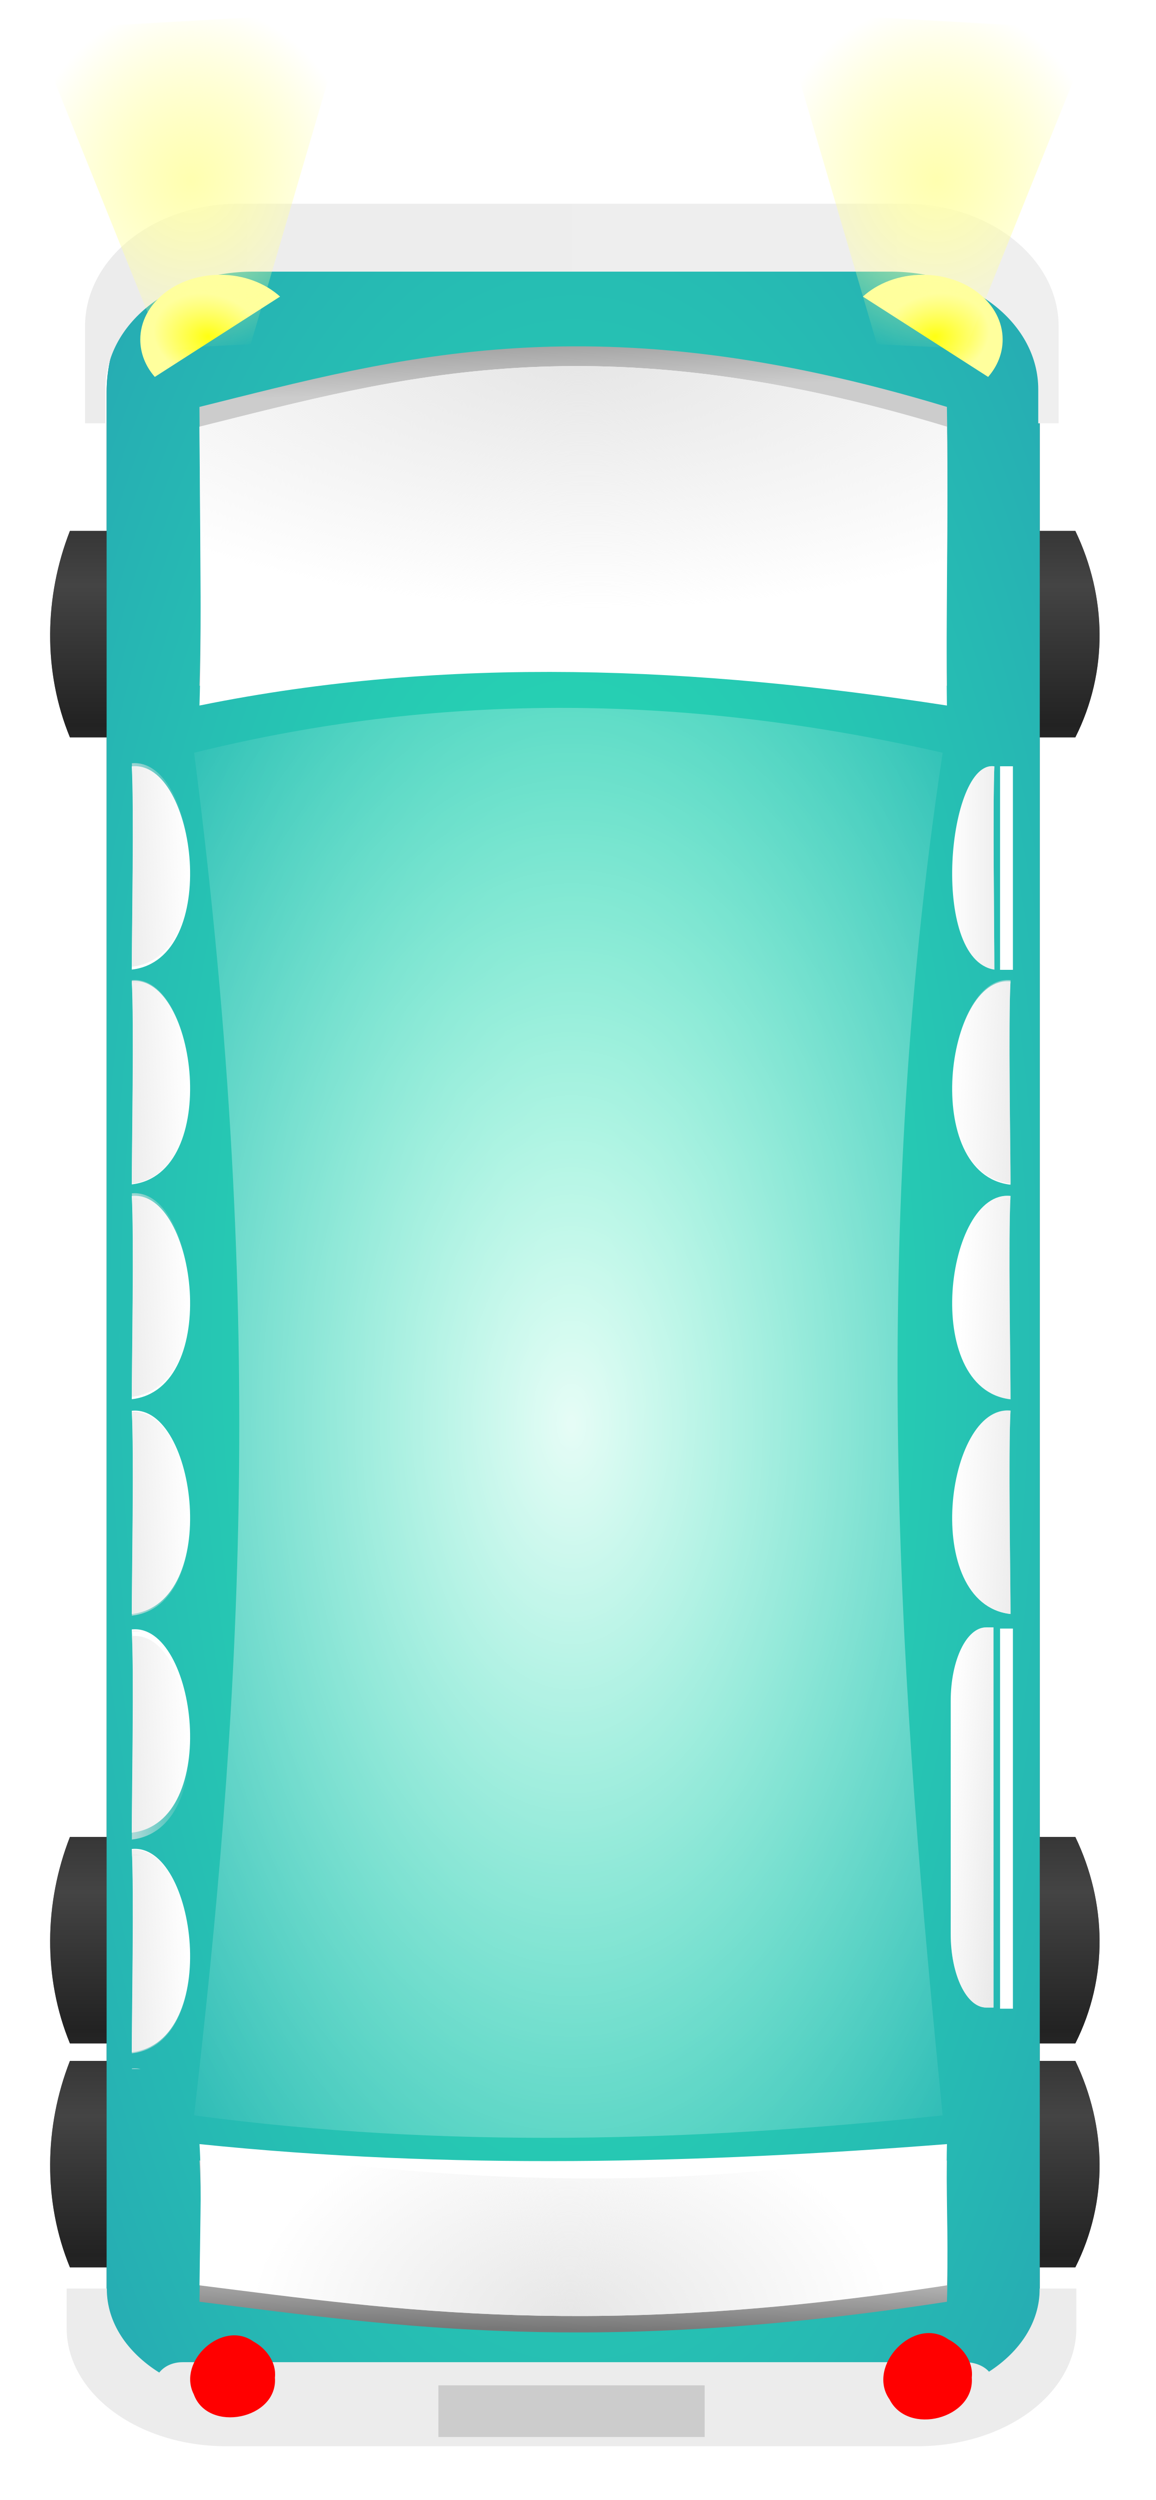 <svg xmlns="http://www.w3.org/2000/svg" xmlns:xlink="http://www.w3.org/1999/xlink" viewBox="0 0 62 134"><defs><linearGradient id="s" y2="163.42" xlink:href="#b" gradientUnits="userSpaceOnUse" x2="481.54" gradientTransform="translate(0 2)" y1="167.29" x1="481.48"/><linearGradient id="e"><stop offset="0" stop-color="#ffffb0"/><stop offset="1" stop-color="#ffff94" stop-opacity="0"/></linearGradient><linearGradient id="c"><stop offset="0" stop-color="#e6e6e6"/><stop offset="1" stop-color="#e6e6e6" stop-opacity="0"/></linearGradient><linearGradient id="b"><stop offset="0" stop-color="#777"/><stop offset="1" stop-color="#ccc"/></linearGradient><linearGradient id="a"><stop offset="0" stop-color="#ff0"/><stop offset="1" stop-color="#ffff9d"/></linearGradient><linearGradient id="y" y2="135.93" xlink:href="#c" gradientUnits="userSpaceOnUse" x2="399.78" gradientTransform="matrix(-1 0 0 1 451.11 -83.479)" y1="136.1" x1="395.25"/><linearGradient id="z" y2="135.93" xlink:href="#c" gradientUnits="userSpaceOnUse" x2="399.78" gradientTransform="translate(-389.84 -83.479)" y1="136.1" x1="395.25"/><linearGradient id="A" y2="135.93" xlink:href="#c" gradientUnits="userSpaceOnUse" x2="399.78" gradientTransform="translate(-389.84 -95.105)" y1="136.1" x1="395.25"/><linearGradient id="o" y2="101.26" xlink:href="#b" gradientUnits="userSpaceOnUse" x2="881.08" gradientTransform="translate(-849.83 -80.401)" y1="96.135" x1="880.93"/><linearGradient id="B" y2="135.93" xlink:href="#c" gradientUnits="userSpaceOnUse" x2="399.78" gradientTransform="translate(-389.84 -72.054)" y1="136.1" x1="395.25"/><linearGradient id="l" y2="119.79" xlink:href="#d" spreadMethod="reflect" gradientUnits="userSpaceOnUse" x2="535.64" gradientTransform="translate(-529.83 -88.401)" y1="127.25" x1="535.64"/><linearGradient id="j" y2="119.79" xlink:href="#d" spreadMethod="reflect" gradientUnits="userSpaceOnUse" x2="535.64" gradientTransform="translate(-529.83 -18.401)" y1="127.25" x1="535.64"/><linearGradient id="k" y2="119.79" xlink:href="#d" spreadMethod="reflect" gradientUnits="userSpaceOnUse" x2="535.64" gradientTransform="translate(-529.83 -6.4)" y1="127.25" x1="535.64"/><linearGradient id="C" y2="135.93" xlink:href="#c" gradientUnits="userSpaceOnUse" x2="399.78" gradientTransform="translate(-389.84 -60.325)" y1="136.1" x1="395.25"/><linearGradient id="D" y2="135.93" xlink:href="#c" gradientUnits="userSpaceOnUse" x2="399.78" gradientTransform="translate(-389.84 -48.325)" y1="136.1" x1="395.25"/><linearGradient id="E" y2="135.93" xlink:href="#c" gradientUnits="userSpaceOnUse" x2="399.78" gradientTransform="translate(-389.84 -36.867)" y1="136.1" x1="395.25"/><linearGradient id="d"><stop offset="0" stop-color="#222"/><stop offset="1" stop-color="#444"/></linearGradient><linearGradient id="G" y2="106.92" xlink:href="#c" gradientUnits="userSpaceOnUse" x2="480.72" gradientTransform="translate(-429.83 -60.401)" y1="106.92" x1="484.42"/><linearGradient id="n" y2="76.312" gradientUnits="userSpaceOnUse" x2="506.69" gradientTransform="matrix(1 0 0 .798 -449.91 -44.088)" y1="76.312" x1="454.47"><stop offset="0" stop-color="#ececec"/><stop offset="1" stop-color="#efefef"/></linearGradient><linearGradient id="F" y2="158.35" xlink:href="#c" gradientUnits="userSpaceOnUse" x2="480.4" gradientTransform="translate(-429.83 -60.401)" y1="158.63" x1="484.21"/><linearGradient id="x" y2="135.93" xlink:href="#c" gradientUnits="userSpaceOnUse" x2="399.78" gradientTransform="matrix(-1 0 0 1 451.11 -60.401)" y1="136.1" x1="395.25"/><radialGradient id="t" xlink:href="#c" gradientUnits="userSpaceOnUse" cy="182.99" cx="520.53" gradientTransform="matrix(.864 .015 -.01 .576 32.563 55.632)" r="20.058"/><radialGradient id="m" gradientUnits="userSpaceOnUse" cy="143.43" cx="880.57" gradientTransform="matrix(1.775 0 0 4.167 -1532.2 -525.84)" r="25.024"><stop offset="0" stop-color="#26eab3"/><stop offset="1" stop-color="#2699b3"/></radialGradient><radialGradient id="p" xlink:href="#a" gradientUnits="userSpaceOnUse" cy="99.247" cx="861.29" gradientTransform="matrix(.133 -.585 .769 .175 -179.7 504.51)" r="3.748"/><radialGradient id="q" xlink:href="#a" gradientUnits="userSpaceOnUse" cy="99.247" cx="861.29" gradientTransform="matrix(-.133 -.585 -.769 .175 241 504.51)" r="3.748"/><radialGradient id="w" gradientUnits="userSpaceOnUse" cy="128.39" cx="480.32" gradientTransform="matrix(1.519 0 0 2.712 -698.96 -271.87)" r="20.074"><stop offset="0" stop-color="#fff"/><stop offset="1" stop-color="#fff" stop-opacity="0"/></radialGradient><radialGradient id="r" xlink:href="#c" gradientUnits="userSpaceOnUse" cy="94.305" cx="941.07" gradientTransform="matrix(1.66 .026 -.01 .67 -1530.3 -68.442)" r="20.058"/><radialGradient id="u" xlink:href="#e" gradientUnits="userSpaceOnUse" cy="70.065" cx="460.07" gradientTransform="matrix(1 0 0 1.067 -449.83 -65.059)" r="8.93"/><radialGradient id="v" xlink:href="#e" gradientUnits="userSpaceOnUse" cy="70.065" cx="460.07" gradientTransform="matrix(-1 0 0 1.067 510.31 -65.059)" r="8.93"/><filter id="i" color-interpolation-filters="sRGB"><feGaussianBlur stdDeviation="1.415"/></filter><filter id="h" height="1.486" width="1.095" color-interpolation-filters="sRGB" y="-.243" x="-.048"><feGaussianBlur stdDeviation="1.12"/></filter><filter id="g" height="1.486" width="1.095" color-interpolation-filters="sRGB" y="-.243" x="-.048"><feGaussianBlur stdDeviation="1.12"/></filter><filter id="f" height="1.486" width="1.095" color-interpolation-filters="sRGB" y="-.243" x="-.048"><feGaussianBlur stdDeviation="1.12"/></filter></defs><g fill="gray"><path d="M373.58 158.86c-1.381 3.527-1.449 7.548 0 11.067h53.924c1.774-3.52 1.692-7.54 0-11.067H373.58z" filter="url(#f)" transform="translate(-369.83 -60.401)"/><path d="M373.58 170.86c-1.381 3.527-1.449 7.548 0 11.067h53.924c1.774-3.52 1.692-7.54 0-11.067H373.58z" filter="url(#g)" transform="translate(-369.83 -60.401)"/><path d="M373.58 88.856c-1.381 3.527-1.449 7.548 0 11.067h53.924c1.774-3.52 1.692-7.54 0-11.067H373.58z" filter="url(#h)" transform="translate(-369.83 -60.401)"/></g><rect ry="7.912" height="117.5" width="50.048" y="13.101" x="5.718" filter="url(#i)" fill="gray"/><path d="M3.75 98.455c-1.382 3.527-1.449 7.548 0 11.067h53.924c1.774-3.52 1.692-7.54 0-11.067H3.75z" fill="url(#j)"/><path d="M3.75 110.46c-1.382 3.527-1.449 7.548 0 11.067h53.924c1.774-3.52 1.692-7.54 0-11.067H3.75z" fill="url(#k)"/><path d="M3.75 28.455c-1.382 3.527-1.449 7.548 0 11.067h53.924c1.774-3.52 1.692-7.54 0-11.067H3.75z" fill="url(#l)"/><rect ry="7.912" height="117.5" width="50.048" y="13.101" x="5.718" fill="url(#m)"/><path d="M54.196 75.614c-3.465-.363-4.823 10.343 0 10.894 0-1.827-.124-8.72 0-10.894z" fill="#fff"/><path d="M12.81 10.919c-4.575 0-8.25 2.933-8.25 6.583v5.186h1.094v-1.82c0-3.497 3.523-6.309 7.906-6.309h34.219c4.383 0 7.906 2.812 7.906 6.31v1.82h1.094v-5.187c0-3.65-3.675-6.583-8.25-6.583H12.81z" fill="url(#n)"/><path d="M10.698 21.81c10.78-2.683 21.221-5.718 40.088 0 .085 5.15-.064 10.134 0 14.946-13.363-2.066-26.726-2.717-40.088 0 .115-3.73.05-6.853 0-14.946z" fill="url(#o)"/><path d="M11.81 14.728c-2.372 0-4.286 1.552-4.286 3.47 0 .745.284 1.438.779 2.004l6.717-4.305c-.786-.714-1.934-1.169-3.21-1.169z" fill="url(#p)"/><path d="M49.489 14.728c2.372 0 4.286 1.552 4.286 3.47 0 .745-.284 1.438-.779 2.004l-6.717-4.305c.786-.714 1.934-1.17 3.21-1.17z" fill="url(#q)"/><path d="M10.698 22.869c10.78-2.683 21.221-5.718 40.088 0 .085 5.15-.064 10.134 0 14.946-13.363-2.066-26.726-2.717-40.088 0 .115-3.73.05-6.853 0-14.946z" fill="#fff"/><path d="M10.698 22.869c10.78-2.683 21.221-5.718 40.088 0 .085 5.15-.064 10.134 0 14.946-13.363-2.066-26.726-2.717-40.088 0 .115-3.73.05-6.853 0-14.946z" fill="url(#r)"/><path d="M460.53 167.77c10.78 1.359 21.221 2.896 40.088 0 .085-2.609-.064-5.133 0-7.57-13.363 1.046-26.726 1.376-40.088 0 .115 1.889.05 3.47 0 7.57z" fill="url(#s)" transform="translate(-449.83 -44.401)"/><path d="M10.7 122.489c10.78 1.359 21.221 2.896 40.088 0 .085-2.609-.064-5.133 0-7.57-13.363 1.046-26.726 1.376-40.088 0 .115 1.889.05 3.47 0 7.57z" fill="#fff"/><path d="M460.53 166.89c10.78 1.359 21.221 2.896 40.088 0 .085-2.609-.064-5.133 0-7.57-13.363 2.68-26.726 2.218-40.088 0 .115 1.889.05 3.47 0 7.57z" fill="url(#t)" transform="translate(-449.83 -44.401)"/><path d="M8.696 18.687L1.81 1.59 18.669.64l-5.224 17.81z" fill="url(#u)"/><path d="M51.783 18.687L58.669 1.59 41.81.64l5.224 17.81z" fill="url(#v)"/><path d="M10.411 40.346c11.902-2.943 25.025-3.46 40.147 0-4.095 27.053-2.222 50.752 0 73.034-13.382 1.409-26.765 1.788-40.147 0 2.367-20.668 3.992-42.125 0-73.034z" opacity=".884" fill="url(#w)"/><path d="M3.574 122.66v2.113c0 3.508 3.817 6.34 8.563 6.34h37.062c4.745 0 8.53-2.832 8.53-6.34v-2.113h-1.968v.023c0 1.778-1.052 3.36-2.719 4.435-.26-.306-.755-.51-1.28-.51H9.791c-.546 0-.995.23-1.25.557-1.716-1.076-2.812-2.674-2.812-4.482v-.023H3.573z" fill="#ececec"/><rect ry="0" height="2.767" width="14.279" y="127.85" x="23.513" fill="#ccc"/><path d="M14.745 127.43c.168 2.243-3.6 2.994-4.352.897-.9-1.773 1.537-4.007 3.194-2.83.687.371 1.25 1.12 1.158 1.933zM52.12 127.43c.164 2.22-3.43 3.132-4.411 1.172-1.26-1.79 1.315-4.5 3.143-3.224.745.381 1.366 1.178 1.268 2.052z" fill="red"/><path d="M7.067 75.614c3.466-.363 4.824 10.343 0 10.894 0-1.827.124-8.72 0-10.894zM7.067 64.101c3.466-.363 4.824 10.343 0 10.894 0-1.827.124-8.72 0-10.894zM7.067 52.587c3.466-.363 4.824 10.343 0 10.894 0-1.827.124-8.72 0-10.894zM7.067 41.074c3.466-.363 4.824 10.343 0 10.894 0-1.827.124-8.72 0-10.894zM7.067 99.102c3.466-.363 4.824 10.343 0 10.894 0-1.827.124-8.72 0-10.894zM7.067 87.333c3.466-.363 4.824 10.343 0 10.894 0-1.827.124-8.72 0-10.894zM54.196 64.101c-3.465-.363-4.823 10.343 0 10.894 0-1.827-.124-8.72 0-10.894z" fill="#fff"/><path d="M53.887 64.099c-3.225.299-4.36 10.372.313 10.906 0-1.827-.124-8.732 0-10.906a1.525 1.525 0 00-.313 0zm0 11.5c-3.225.299-4.36 10.372.313 10.906 0-1.827-.124-8.732 0-10.906a1.525 1.525 0 00-.313 0zm0 11.719c-.056.005-.102.02-.156.031h.468v-.031a1.525 1.525 0 00-.312 0z" fill="url(#x)"/><path d="M52.89 87.224c-1.052 0-1.9 1.757-1.9 3.938v12.5c0 2.18.848 3.937 1.9 3.937h.392V87.224h-.392zM53.637 87.287v20.375h.688V87.287h-.688zM53.33 41.074c-2.506-.363-3.487 10.343 0 10.894 0-1.827-.09-8.72 0-10.894zM54.196 52.604c-3.465-.363-4.823 10.343 0 10.894 0-1.827-.124-8.72 0-10.894zM53.637 41.071v10.91h.688v-10.91h-.688z" fill="#fff"/><path d="M53.887 52.537c-3.225.299-4.36 10.372.313 10.906 0-1.827-.124-8.732 0-10.906a1.525 1.525 0 00-.313 0zm0 11.719c-.056.005-.102.02-.156.031h.468v-.031a1.525 1.525 0 00-.312 0z" fill="url(#y)"/><path d="M7.386 52.537c3.225.299 4.36 10.372-.313 10.906 0-1.827.124-8.732 0-10.906.109-.011.209-.01.313 0zm0 11.719c.056.005.102.02.156.031h-.469v-.031c.109-.011.209-.01.313 0z" fill="url(#z)"/><path d="M7.386 40.91c3.225.299 4.36 10.372-.313 10.906 0-1.827.124-8.732 0-10.906.109-.011.209-.01.313 0zm0 11.719c.056.005.102.02.156.031h-.469v-.031c.109-.011.209-.01.313 0z" fill="url(#A)"/><path d="M7.386 63.961c3.225.299 4.36 10.372-.313 10.906 0-1.827.124-8.732 0-10.906.109-.011.209-.01.313 0zm0 11.719c.056.005.102.02.156.031h-.469v-.031c.109-.011.209-.01.313 0z" fill="url(#B)"/><path d="M7.386 75.69c3.225.299 4.36 10.372-.313 10.906 0-1.827.124-8.732 0-10.906.109-.011.209-.01.313 0zm0 11.719c.056.005.102.02.156.031h-.469v-.031c.109-.011.209-.01.313 0z" fill="url(#C)"/><path d="M7.386 87.69c3.225.299 4.36 10.372-.313 10.906 0-1.827.124-8.732 0-10.906.109-.011.209-.01.313 0zm0 11.719c.056.005.102.02.156.031h-.469v-.031c.109-.011.209-.01.313 0z" fill="url(#D)"/><path d="M7.386 99.148c3.225.299 4.36 10.372-.313 10.906 0-1.827.124-8.732 0-10.906.109-.011.209-.01.313 0zm0 11.719c.056.005.102.02.156.031h-.469v-.031c.109-.011.209-.01.313 0z" fill="url(#E)"/><path d="M52.89 87.224c-1.052 0-1.9 1.757-1.9 3.938v12.5c0 2.18.848 3.937 1.9 3.937h.392V87.224h-.392z" fill="url(#F)"/><path d="M53.33 41.074c-2.506-.363-3.487 10.343 0 10.894 0-1.827-.09-8.72 0-10.894z" fill="url(#G)"/></svg>